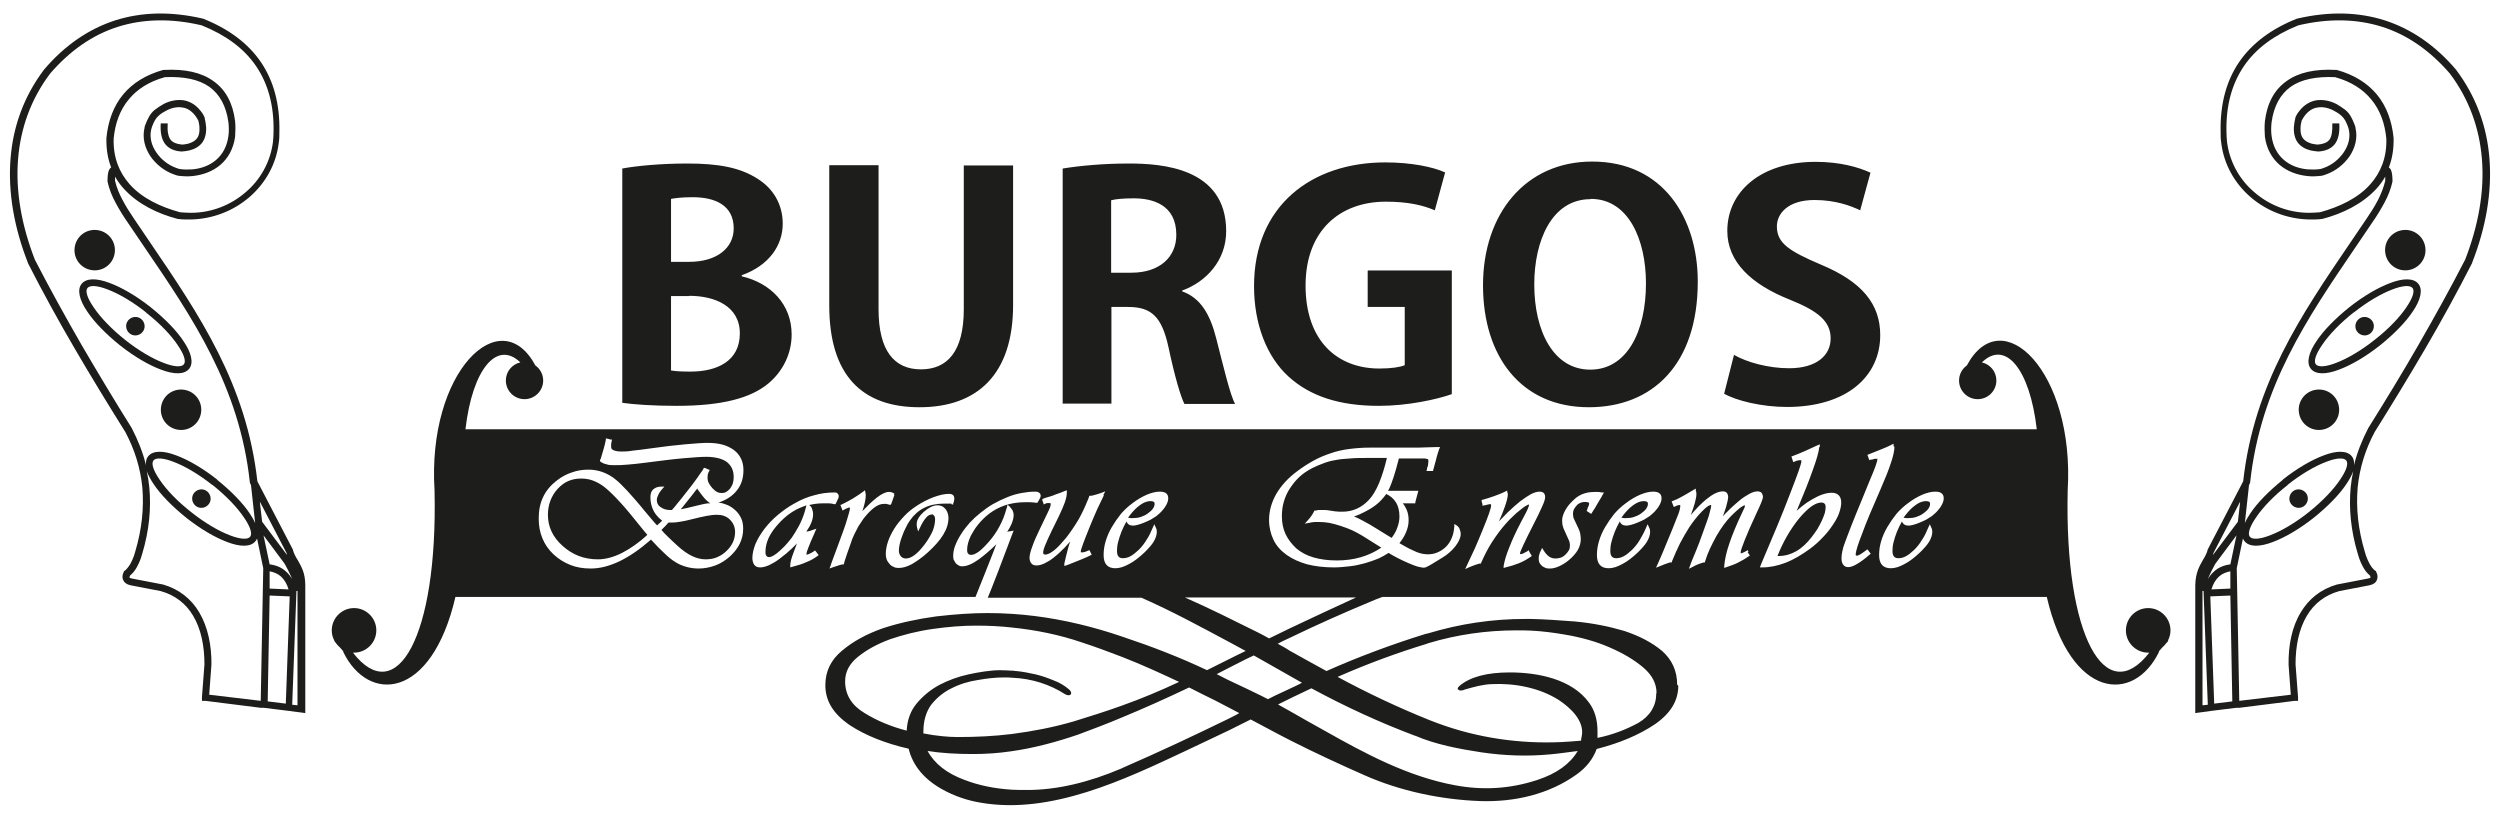 <?xml version="1.0" encoding="UTF-8"?> <svg xmlns="http://www.w3.org/2000/svg" id="Capa_1" data-name="Capa 1" version="1.1" viewBox="0 0 89.75 29.37"><defs><style> .cls-1, .cls-2 { fill: #1d1d1b; stroke-width: 0px; } .cls-2 { fill-rule: evenodd; } </style></defs><path class="cls-2" d="M83.16,13.99c-.4.05-.68.41-.63.81.05.4.41.68.81.63.4-.05.68-.41.63-.81-.05-.4-.41-.68-.81-.63"></path><path class="cls-2" d="M86.26,8.26c-.4.05-.68.41-.63.81.05.4.41.68.81.63.4-.05.68-.41.63-.81-.05-.4-.41-.68-.81-.63"></path><path class="cls-1" d="M84.5,11.22h0s0,0,0,0h0c.49-.39.99-.68,1.39-.83.36-.14.63-.16.72-.05.09.11,0,.37-.22.69-.24.36-.64.78-1.14,1.17h0s0,0,0,0h0c-.49.39-.99.68-1.39.83-.36.14-.63.16-.72.05-.09-.11,0-.37.22-.69.24-.36.64-.78,1.13-1.17h0ZM84.34,11.03h0,0s0,0,0,0h0c-.51.41-.93.84-1.18,1.22-.28.41-.37.78-.2.99.17.21.54.21,1.01.03.43-.16.95-.46,1.47-.87h0s0,0,0,0h0c.51-.41.93-.84,1.18-1.22.28-.41.37-.78.2-.99-.17-.21-.54-.21-1.01-.03-.43.16-.95.46-1.47.87h0Z"></path><path class="cls-2" d="M84.85,11.38c-.18.02-.31.19-.29.37.02.18.19.31.37.29.18-.02.31-.19.29-.37-.02-.18-.19-.31-.37-.29"></path><path class="cls-2" d="M82.48,17.57c-.18.02-.31.19-.29.37.02.18.19.31.37.29.18-.02.31-.19.29-.37-.02-.18-.19-.31-.37-.29"></path><path class="cls-1" d="M82.12,17.41h0s0,0,0,0c.49-.39.99-.68,1.39-.83.36-.14.63-.16.72-.05.09.11,0,.37-.22.69-.24.36-.64.78-1.13,1.17h0s0,0,0,0h0,0c-.49.39-.99.68-1.39.83-.36.14-.63.16-.72.05-.09-.11,0-.37.22-.69.24-.36.64-.78,1.14-1.17h0ZM79.35,21.41l.72-.03.07,3.8-.65.08-.14-3.85ZM80.07,21.13l-.68.03c.06-.2.15-.35.27-.46.11-.1.25-.16.41-.19v.62ZM79.25,20.83s.03-.08.04-.11c.07-.16.15-.32.24-.48l.76-1.02h0s-.22,1.04-.22,1.04c-.23.03-.43.11-.59.26-.09.08-.17.18-.24.31ZM79.06,21.22h.05s0,.03,0,.05h0s0,.03,0,.03l.15,4-.19.02v-4.09ZM80.42,18.03l-.08.7-.9,1.2s.02-.06.03-.09l.94-1.81ZM80.52,19.33s.03.07.06.1c.17.21.54.21,1.01.03.43-.16.95-.46,1.47-.87h0s0,0,0,0h0,0s0,0,0,0h0c.51-.41.93-.84,1.18-1.22.11-.16.19-.32.24-.45-.04.19-.07.37-.09.57-.07.75,0,1.55.26,2.41h0c.06.22.14.38.21.5.07.12.15.2.22.26.02.03.02.06.02.07,0,.02-.04.03-.09.04h0s-1.09.21-1.09.21h-.01c-.6.17-1.03.53-1.31,1-.32.52-.45,1.19-.44,1.88h0s.08,1.08.08,1.08l-1.85.22-.09-4.76.22-1.06ZM81.96,17.22h0s0,0,0,0h0c-.51.41-.93.84-1.18,1.22-.08.12-.15.24-.19.34l.15-1.37.03-.05v-.02s.01-.02.01-.02c.37-3.44,2.05-5.9,3.8-8.47.2-.29.39-.58.59-.87.16-.23.3-.46.43-.7.13-.24.23-.49.29-.76h0s0-.03,0-.03c0-.19-.02-.32-.06-.4-.02-.03-.04-.06-.07-.08.12-.31.18-.66.17-1.06h0c-.06-.6-.25-1.14-.61-1.57-.33-.39-.79-.69-1.43-.87h-.02s-.01,0-.01,0c-.75-.04-1.34.09-1.77.4-.44.31-.7.79-.78,1.44h0c-.02.2-.01.39,0,.56.06.44.26.78.53,1.01.27.23.62.36.99.4.17.02.34.01.52-.01h0s0,0,0,0c.05-.01.11-.03.16-.05.34-.12.64-.36.84-.65.2-.3.3-.66.21-1.03,0-.04-.02-.08-.04-.13-.03-.08-.07-.17-.12-.26-.05-.09-.12-.18-.21-.25h0c-.11-.08-.21-.15-.32-.21-.24-.12-.48-.16-.71-.13-.23.04-.44.16-.61.38-.06.07-.11.15-.15.25h0s0,.03,0,.03c-.03.11-.04.21-.05.31-.01.23.04.41.14.55.11.14.26.23.46.28.09.02.18.03.28.04h0s0,0,0,0c.28-.02.47-.11.6-.28.12-.17.17-.4.15-.73h-.25c.01.28-.02.47-.1.58-.08.11-.22.16-.41.18-.08,0-.16-.02-.22-.03-.14-.04-.25-.1-.32-.19-.07-.09-.1-.22-.09-.39,0-.07.02-.16.04-.25.04-.07.08-.14.12-.19.13-.16.28-.26.45-.28.17-.03.36,0,.56.1.09.05.19.1.28.18h0c.06.05.11.11.15.18.04.07.07.15.1.22.01.03.02.07.03.1.07.29-.01.58-.18.83-.17.25-.43.46-.72.56-.04.02-.09.03-.13.04-.15.02-.3.02-.45.01-.32-.03-.62-.14-.85-.34-.23-.2-.39-.48-.44-.86-.02-.15-.02-.31,0-.49h0c.08-.58.31-1,.68-1.27.38-.27.92-.38,1.6-.35.58.16,1,.44,1.29.79.33.39.5.88.55,1.42.02.69-.21,1.22-.57,1.63-.45.51-1.12.82-1.81,1.01-.13.01-.26.02-.39.02-.75,0-1.44-.28-1.97-.74-.53-.45-.89-1.09-.98-1.81-.01-.12-.02-.24-.02-.36h0c-.02-.95.2-1.73.63-2.36.43-.63,1.08-1.11,1.95-1.46,1.1-.26,2.11-.23,3,.05.92.29,1.73.86,2.44,1.68.7.93,1.06,1.97,1.15,3.05.1,1.18-.13,2.42-.6,3.63-.53,1.03-1.09,2.04-1.67,3.05-.58,1.01-1.19,2.01-1.81,3h0c-.22.43-.4.87-.51,1.33.01-.13-.01-.24-.08-.32-.17-.21-.54-.21-1.01-.03-.43.16-.95.46-1.47.87h0s0,0,0,0ZM79.39,25.52l.89-.11h.11s1.99-.25,1.99-.25h.12s0-.13,0-.13l-.09-1.18c0-.65.12-1.27.41-1.75.25-.42.63-.73,1.16-.88l1.09-.21h0c.14-.03.23-.1.26-.19.04-.09.03-.19-.03-.3v-.02s-.03-.01-.03-.01c-.06-.05-.13-.12-.19-.23-.06-.11-.13-.25-.18-.44h0c-.25-.83-.32-1.6-.26-2.32.07-.71.28-1.37.61-1.99.62-.99,1.23-1.99,1.82-3,.59-1.01,1.15-2.03,1.68-3.07h0s0-.01,0-.01c.49-1.25.72-2.53.62-3.75-.09-1.13-.47-2.21-1.2-3.18h0c-.74-.87-1.6-1.46-2.56-1.77-.95-.3-1.99-.33-3.15-.06h0s0,0,0,0c-.91.36-1.61.88-2.07,1.55-.46.67-.69,1.51-.67,2.5,0,.13,0,.26.02.39.09.79.49,1.48,1.06,1.97.57.49,1.32.79,2.13.8.14,0,.29,0,.43-.02h.01s0,0,0,0c.73-.19,1.44-.54,1.94-1.08.12-.13.23-.28.32-.44h0s0-.01,0-.02c0,.04,0,.1,0,.17-.06.25-.15.47-.26.69-.12.23-.26.45-.41.67-.2.29-.39.58-.59.87-1.76,2.59-3.45,5.07-3.84,8.56l-1.28,2.46h0s0,.02,0,.02c-.04.13-.1.24-.17.35-.13.23-.26.46-.27.9h0s0,4.45,0,4.45v.14s.14-.02.14-.02l.31-.04.13-.02Z"></path><path class="cls-1" d="M59.46,24.89h0c0,.45-.22.81-.64,1.06-.44.24-.93.43-1.47.54v-.24c0-.41-.1-.75-.3-1.02-.62-.86-1.86-1.09-2.85-1.09-.82,0-1.42.16-1.8.48-.08.07-.09.12-.03.15.04.03.12.03.23-.02.32-.09.63-.18.96-.19.81-.04,1.71.13,2.4.57.41.27.95.76.82,1.32-.01.05-.02.1-.02.14-.25.02-.48.04-.7.05-1.5.07-3.02-.15-4.43-.67-.12-.04-.23-.09-.34-.13-1.09-.44-2.18-.95-3.27-1.54,1.09-.48,2.16-.87,3.21-1.19.01-.01.03-.01.05-.02,1.03-.31,2.09-.46,3.16-.46.17,0,.36,0,.54.01.39.02.78.07,1.19.14.59.1,1.13.25,1.61.46.49.21.89.45,1.21.72.32.27.48.58.48.92M50.8,26.41h0c.74.32,1.6.48,2.39.6.82.12,1.65.15,2.48.07.33-.03.65-.08.97-.12-.27.46-.75.81-1.45,1.04-.97.32-1.95.38-2.96.19-1.68-.31-3.21-1.13-4.68-1.96-.45-.25-.86-.48-1.24-.7-.14-.08-.28-.16-.43-.24.15-.08.96-.47,1.2-.58,1.22.66,2.46,1.23,3.71,1.7ZM46.74,24.51h0c-.14.09-1.01.47-1.22.59-.12-.07-1.25-.61-1.43-.69-.13-.07-.27-.13-.41-.21.14-.07,1.1-.57,1.33-.67.05.03,1.59.9,1.73.98ZM43.61,25.14h0c.16.09.32.16.48.25.13.07.27.14.4.21-.13.08-.27.14-.4.21-1.27.62-2.49,1.19-3.66,1.7-.04.02-.1.04-.15.07-1.22.52-2.35.78-3.4.78-.2,0-.38,0-.56-.01-.63-.04-1.2-.16-1.69-.35-.63-.23-1.08-.58-1.33-1.04.5.08,1.05.11,1.63.11.46,0,.91-.03,1.38-.1.78-.11,1.58-.32,2.4-.6.51-.19,1.04-.39,1.56-.61.8-.33,1.6-.69,2.42-1.08.32.16.62.32.92.46ZM42.33,24.48h0c-.68.32-1.35.6-2.05.85-.58.21-1.16.39-1.74.57-.72.21-1.45.35-2.21.45-.64.08-1.29.11-1.96.11-.15,0-.34-.01-.54-.03-.21-.02-.42-.05-.68-.1v-.07c0-.39.1-.71.28-.96.2-.25.44-.45.73-.59.29-.15.62-.25.96-.3.34-.06.64-.09.92-.09.1,0,.2,0,.29.01.72.03,1.36.24,1.92.6.09.04.15.04.19,0,.03-.04.02-.1-.05-.17-.15-.13-.35-.26-.58-.34-.22-.09-.39-.15-.63-.21-.23-.05-.47-.1-.7-.12-.02,0-.05,0-.08-.01-.2-.01-.36-.02-.5-.02-.34,0-.76.07-1.13.15-.37.08-.72.21-1.03.37-.32.17-.59.39-.82.66-.23.27-.35.6-.37.99-.54-.14-1.06-.35-1.51-.63-.47-.28-.7-.66-.7-1.14,0-.34.15-.63.46-.88.31-.25.69-.46,1.15-.63.47-.16.97-.29,1.53-.37.56-.08,1.08-.12,1.55-.12s.88.02,1.32.07c.86.09,1.69.26,2.48.53.49.16.98.34,1.47.53.69.27,1.37.58,2.05.9ZM48.68,21.45c-.78.36-1.56.72-2.36,1.1-.25.12-.5.24-.76.37-.13-.08-.26-.14-.39-.21-.87-.43-1.74-.87-2.63-1.26h6.15ZM69.32,18.91s.03.06.04.09c0,.03.01.06.01.09,0,.11-.04.23-.11.35-.07.12-.18.24-.32.38-.2.19-.39.34-.57.43-.18.1-.34.15-.49.15-.28,0-.42-.16-.42-.47,0-.16.02-.32.07-.49.05-.17.12-.34.22-.51.1-.17.21-.33.33-.48.12-.14.26-.27.41-.38h0c.18-.14.36-.24.52-.31.17-.07.32-.11.47-.11.2,0,.3.08.3.24,0,.05-.01.1-.03.15-.02.05-.05.11-.09.17h0c-.04.06-.09.11-.14.17-.05.05-.11.1-.17.15h0c-.06.04-.12.08-.19.12-.07.04-.15.07-.24.11-.09.04-.16.06-.23.08-.07.02-.13.03-.18.03-.11,0-.19-.05-.23-.15h0c-.07.12-.13.25-.18.37-.05.13-.09.25-.12.37-.03.11-.04.22-.04.32,0,.18.07.26.21.26.09,0,.18-.02.27-.07.1-.05.19-.13.3-.23h0c.1-.1.2-.22.28-.36.09-.13.16-.28.23-.45l.05-.11.05.11ZM68.35,18.59s.06,0,.08.01c.03,0,.06,0,.08,0,.1,0,.19-.01.28-.04h0c.09-.03.18-.07.26-.13h0c.08-.06.14-.11.18-.17.04-.06.06-.11.06-.17,0-.03,0-.06-.03-.07-.02-.02-.06-.03-.11-.03-.1,0-.21.03-.32.1-.11.07-.23.17-.34.3h0c-.05.06-.1.12-.15.19ZM68.01,16.04c0,.13-.04.33-.13.59-.08.25-.21.57-.38.96-.29.66-.51,1.18-.65,1.57-.15.38-.22.62-.23.72,0,0,0,.02,0,.02,0,.02,0,.04.01.04,0,0,.02,0,.03.01,0,0,0,0,.01,0h0s.05-.01.1-.04c.05-.03.11-.07.19-.13h0s.04-.03.04-.03l.04-.03.03.04.06.08.03.04-.04.03c-.17.15-.32.26-.44.33-.13.08-.24.12-.33.12-.08,0-.14-.03-.18-.09-.04-.05-.06-.13-.06-.23,0-.07.01-.16.03-.25.02-.1.05-.21.1-.33.04-.12.12-.31.22-.58.1-.26.23-.57.39-.96l.29-.71c.09-.21.16-.38.2-.5.04-.12.06-.19.06-.22,0-.01,0-.02,0-.02,0,0-.02,0-.04,0,0,0-.02,0-.05,0-.03,0-.06.02-.1.03,0,0-.02,0-.02,0-.01,0-.02,0-.03,0l-.05.02-.02-.05-.03-.09-.02-.05.05-.02.05-.02h0c.18-.07.33-.13.45-.18.13-.05.23-.1.31-.14l.08-.04v.09ZM65.31,16.05c-.01.16-.09.44-.24.85-.13.37-.32.85-.57,1.44.05-.05.11-.09.16-.14.12-.1.25-.19.39-.27h0c.14-.08.26-.14.38-.18.12-.04.23-.06.33-.06.11,0,.19.03.25.09.06.06.09.15.09.26,0,.12-.03.25-.08.39-.05.14-.13.28-.24.44-.1.15-.22.3-.36.44-.13.14-.28.27-.44.39h0c-.3.22-.59.39-.87.5-.29.11-.57.17-.85.17h-.08l.03-.08.04-.1h0c.19-.45.37-.88.54-1.28.17-.4.32-.79.46-1.15.14-.36.25-.65.32-.85.07-.2.1-.31.1-.35,0-.01,0-.02,0-.03,0,0-.02-.01-.05-.01-.02,0-.04,0-.07.01-.03,0-.08.02-.12.04l-.05.02-.02-.05-.03-.1-.02-.05.05-.02c.13-.05.27-.1.42-.17.14-.06.3-.14.46-.21l.09-.04v.1ZM63.81,19.96h0s.03,0,.05,0c.22,0,.43-.06.62-.17.2-.11.38-.28.56-.51.07-.09.14-.19.2-.28.06-.1.11-.2.16-.3h0c.05-.1.08-.2.11-.28.02-.08.03-.15.03-.21s-.01-.1-.04-.13c-.02-.02-.06-.04-.11-.04-.11,0-.23.05-.36.14-.14.1-.29.25-.45.44h0c-.16.2-.31.42-.44.65-.12.21-.23.44-.32.67ZM62.74,19.82l.05.08.03.04-.04.03c-.11.08-.23.15-.37.22-.13.07-.28.12-.43.17l-.08.03v-.08c.02-.23.08-.5.19-.82.11-.32.26-.68.45-1.08h0l.09-.19h0s.01-.03.01-.04c0,0,0-.01,0-.02,0-.01,0-.02,0-.02,0,0,0,0,0,0-.03,0-.09.03-.17.09-.09.07-.19.16-.32.29h0c-.09.09-.18.2-.27.32-.09.12-.17.25-.26.4-.08.15-.16.3-.23.45-.07.15-.13.31-.18.47v.03s-.04,0-.04,0c-.06.01-.12.04-.19.06-.07.03-.15.06-.23.11l-.12.06.05-.13.03-.09h0s.19-.46.19-.46c.07-.17.13-.33.19-.5.06-.17.12-.33.18-.5h0c.06-.16.1-.29.12-.39.03-.1.04-.16.04-.19,0-.02,0-.03,0-.03,0,0-.01,0-.02,0-.02,0-.06.02-.11.05-.06.04-.12.1-.2.18-.08.08-.16.17-.23.26-.07.09-.15.19-.22.3h0c-.12.19-.23.38-.34.59-.1.21-.2.42-.29.65v.03s-.04,0-.04,0c-.01,0-.02,0-.03,0,0,0,0,0,0,0h0s0,0,0,0l-.17.06h0s-.07.02-.1.04c-.04.01-.07.03-.1.04l-.13.05.06-.13c.02-.05.06-.13.11-.25.05-.11.11-.26.18-.43l.24-.58c.09-.22.16-.4.21-.53h0c.05-.13.07-.23.07-.28,0,0,0,0,0-.01,0-.02,0-.03,0-.04,0,0-.01,0-.02,0h0s-.04,0-.06.01c-.03,0-.06.02-.1.04l-.05.02-.02-.05-.04-.1-.02-.05.05-.02c.09-.03.19-.08.3-.14.12-.06.24-.14.38-.22l.07-.04.07-.04v.08s.02.05.02.07c0,.02,0,.04,0,.06,0,.14-.07.39-.2.74.2-.24.39-.43.55-.56.23-.19.43-.29.6-.29.06,0,.11.02.14.05.03.04.05.09.05.15,0,.08-.03.2-.08.38-.03.09-.07.2-.11.32.05-.06.1-.12.16-.17.13-.14.27-.26.41-.38.14-.12.27-.2.38-.26.11-.06.21-.09.3-.09.06,0,.1.02.14.05h0s.05.08.05.14c0,.04-.02.11-.06.21-.04.1-.1.23-.18.4h0c-.19.41-.33.73-.42.96-.09.23-.14.37-.14.43,0,.01,0,.02,0,.03,0,0,.01,0,.02,0,.01,0,.03,0,.06-.02.03-.01.07-.03.12-.06l.05-.03.03.05ZM59.19,18.91s.03.06.04.09c0,.03.01.06.01.09,0,.11-.04.23-.11.35-.07.12-.18.24-.32.38-.2.19-.39.34-.57.43-.18.1-.34.15-.49.15-.28,0-.42-.16-.42-.47,0-.16.02-.32.07-.49.05-.17.12-.34.22-.51.1-.17.21-.33.33-.48.12-.14.26-.27.41-.38h0c.18-.14.36-.24.52-.31.17-.07.32-.11.47-.11.2,0,.3.08.3.24,0,.05-.01.1-.03.15-.02.05-.05.11-.09.17h0c-.04.06-.09.11-.14.17-.05.05-.11.1-.17.15h0c-.06.04-.12.08-.19.12-.07.04-.15.07-.24.11-.09.04-.16.06-.23.08-.07.02-.13.03-.18.03-.11,0-.19-.05-.23-.15h0c-.07.12-.13.25-.18.37-.05.13-.09.25-.12.37-.03.11-.04.22-.04.32,0,.18.07.26.21.26.09,0,.18-.02.27-.07.1-.05.19-.13.3-.23h0c.1-.1.2-.22.28-.36.08-.13.16-.28.23-.45l.05-.11.05.11ZM58.22,18.59s.06,0,.08.01c.03,0,.06,0,.08,0,.1,0,.19-.01.28-.04h0c.09-.03.18-.07.26-.13h0c.08-.06.14-.11.18-.17.04-.06.06-.11.06-.17,0-.03,0-.06-.03-.07-.02-.02-.06-.03-.11-.03-.1,0-.21.03-.32.1-.11.07-.23.17-.34.3h0c-.05.06-.1.12-.15.19ZM57.53,17.77l-.03.06h0s-.15.25-.15.25h0s-.05.09-.08.14c-.03.05-.06.09-.09.14h0s-.03.05-.03.05l-.03.04-.04-.03-.08-.05-.04-.03.02-.04s.01-.02.01-.03c0,0,0-.01,0-.02h0s.04-.08.05-.11c0-.03.01-.04.01-.06,0-.02,0-.03-.02-.04-.03-.01-.07-.02-.13-.02-.06,0-.11.01-.16.03-.05.02-.1.05-.14.1-.04.04-.07.09-.1.14-.02.05-.03.1-.03.15,0,.03,0,.06.01.1,0,.04.02.08.04.12l.15.32h0c.03.06.05.12.06.18.01.06.02.13.02.2,0,.13-.04.27-.11.39-.07.12-.18.24-.32.36h0c-.12.1-.24.17-.35.22-.11.05-.22.08-.32.08-.06,0-.11,0-.16-.02-.05-.02-.09-.04-.13-.07h0s-.07-.07-.09-.11c-.02-.04-.03-.09-.03-.14,0-.05,0-.11.02-.16.01-.05.03-.1.06-.15l.04-.09.05.08c.06.1.13.18.2.23.07.05.15.07.23.07.07,0,.13-.01.19-.03.06-.02.12-.06.17-.11.05-.05.09-.1.12-.15.03-.05.04-.11.04-.17,0-.03,0-.07-.01-.1,0-.04-.02-.08-.04-.12h0s-.18-.4-.18-.4h0s-.03-.09-.04-.14c0-.05-.01-.1-.01-.15,0-.09.03-.19.08-.3.05-.1.12-.21.22-.32h0c.07-.07.13-.13.2-.19.07-.05.13-.09.2-.12h0c.07-.03.14-.05.23-.07.08-.01.17-.02.27-.02.08,0,.15,0,.22.02h.08s-.04.08-.04.08ZM54.92,19.84l.05.08.02.04-.04.03c-.13.09-.27.17-.42.23-.15.06-.31.11-.48.15l-.07.02v-.07c.03-.18.09-.39.2-.66.1-.26.24-.57.42-.91h0s.2-.38.2-.38h0c.03-.07.06-.12.07-.16.01-.04.02-.06.02-.07,0-.02,0-.03,0-.03,0,0,0,0,0,0-.02,0-.06.02-.11.05-.06.03-.13.09-.22.16h0c-.09.07-.18.15-.26.23-.09.08-.17.17-.25.26h0c-.17.19-.33.41-.48.64-.15.23-.28.49-.4.76v.02s-.04,0-.04,0c-.05.01-.1.03-.17.05-.07.02-.15.06-.23.09l-.13.06.06-.13c.09-.19.19-.4.29-.62.1-.22.19-.45.29-.69h0c.1-.24.17-.43.22-.57.05-.14.07-.23.07-.27,0-.02,0-.04-.01-.05,0,0-.01,0-.03,0-.01,0-.03,0-.06.01-.03,0-.07.02-.12.03h0s-.02,0-.02,0h0s-.01,0-.01,0l-.06.02v-.06s-.03-.1-.03-.1v-.05s.04-.01.04-.01c.14-.04.28-.08.41-.13.13-.05.25-.09.37-.15l.04-.02.06-.03v.07s.02.02.02.04c0,.01,0,.02,0,.03,0,.1-.04.25-.11.45-.05.15-.12.32-.21.52.11-.11.21-.22.31-.32.16-.15.31-.29.45-.4.15-.11.28-.2.39-.26.12-.06.22-.09.31-.09.07,0,.12.02.15.05.04.04.05.09.05.15,0,.06-.03.17-.11.34-.07.16-.17.37-.31.64h0c-.16.31-.28.56-.36.73-.08.17-.12.27-.12.3,0,.02,0,.03,0,.03,0,0,.01,0,.02,0,.02,0,.05,0,.09-.02.04-.02.08-.04.13-.07h.01s.05-.05.05-.05l.03.05ZM51.68,16.09l-.02.05c-.02.07-.05.14-.06.19-.02.06-.03.11-.04.15l-.09.33s0,.03-.02.06v.04h-.24l.02-.07v-.04c.03-.05.04-.1.04-.14,0-.04.01-.07.01-.09,0-.03,0-.05-.01-.07,0-.01-.01-.02-.02-.02-.02,0-.05-.01-.09-.02-.05,0-.11,0-.18,0h-.76s0,0,0,0c-.07.27-.13.49-.19.67-.06.18-.11.31-.15.4h0s-.03.06-.05.09h1.09l-.02.07-.09.34v.04h-.45c.06.07.1.15.14.23.05.12.07.24.07.38s-.03.28-.09.42c-.05.13-.13.26-.24.4h0c.14.08.26.15.36.2.1.05.19.09.26.12h0c.07.03.13.04.2.06.07.01.13.02.19.02.13,0,.25-.02.36-.07.11-.05.21-.11.3-.2.09-.09.16-.2.21-.32.05-.12.08-.26.09-.41v-.09s.08.05.08.05c.05.03.09.08.11.13.02.05.04.11.04.18s-.02.14-.05.21c-.03.07-.08.15-.14.23h0c-.06.08-.13.15-.21.22-.08.07-.16.13-.26.19h0s-.36.22-.36.22h0c-.07.04-.13.08-.18.1-.05.03-.09.04-.12.04-.06,0-.13-.02-.23-.04-.09-.03-.21-.07-.34-.13-.14-.06-.26-.12-.38-.18-.11-.06-.21-.11-.32-.18-.11.07-.23.14-.36.2-.15.06-.31.12-.49.17h0c-.18.05-.36.09-.55.11-.19.02-.37.04-.56.04-.36,0-.68-.04-.96-.11-.28-.08-.53-.19-.74-.34h0c-.21-.15-.37-.33-.47-.54-.1-.21-.16-.45-.16-.71,0-.33.09-.64.26-.94.17-.29.42-.57.76-.82.2-.15.39-.27.59-.38.2-.11.4-.19.61-.26h0c.2-.07.42-.12.65-.15.23-.03.47-.05.73-.05h.57s.5,0,.5,0h.67s.66-.02.66-.02h0s.06,0,.06,0h.08l-.03.07ZM49.77,17.73c-.06.08-.12.16-.19.23-.12.13-.26.23-.41.32-.12.07-.24.13-.35.18-.07.03-.14.06-.21.08.1.04.2.09.31.15.17.09.35.19.55.32h0c.13.08.24.15.34.21.06.04.11.07.15.09.09-.12.16-.24.2-.36.05-.13.08-.27.08-.4,0-.21-.04-.38-.13-.52-.08-.13-.2-.23-.35-.3ZM49.78,16.44h-.6c-.28,0-.52,0-.73.02-.21.01-.38.03-.52.06-.14.02-.28.06-.41.11-.14.05-.28.11-.42.18h0c-.17.09-.32.19-.45.31-.13.12-.24.26-.34.41h0c-.1.15-.17.31-.22.48-.05.17-.07.34-.07.52,0,.23.04.45.13.64.09.19.22.36.39.52.17.14.37.25.61.32.24.07.52.11.84.11.61,0,1.14-.15,1.6-.46,0,0,0,0,0,0l-.67-.42c-.12-.07-.24-.14-.37-.2-.13-.06-.27-.11-.42-.16-.15-.05-.28-.08-.41-.11-.13-.02-.24-.03-.35-.03-.06,0-.12,0-.18,0-.06,0-.13.02-.19.03l-.16.03.11-.12c.05-.05.09-.11.13-.16.04-.06.07-.11.1-.17v-.02s.04,0,.04,0c.03,0,.06-.01.1-.02.04,0,.08,0,.12,0,.04,0,.08,0,.12,0,.04,0,.08,0,.12.01h0l.27.04h0s.08,0,.12.01c.04,0,.08,0,.12,0,.37,0,.69-.14.96-.43h0c.13-.14.25-.34.36-.6.1-.25.2-.55.28-.9ZM41.48,18.91s.03.06.04.09c0,.03.01.06.01.09,0,.11-.04.23-.11.35-.07.12-.18.24-.32.38-.2.19-.39.34-.57.43-.18.1-.34.15-.49.15-.28,0-.42-.16-.42-.47,0-.16.02-.32.07-.49.05-.17.12-.34.22-.51.1-.17.21-.33.33-.48.12-.14.26-.27.41-.38h0c.18-.14.36-.24.52-.31.17-.07.32-.11.47-.11.2,0,.3.08.3.24,0,.05-.01.1-.03.15-.02.05-.05.11-.09.17h0c-.04.06-.09.11-.14.17-.05.05-.11.1-.17.15h0c-.06.04-.12.08-.19.12-.07.04-.15.07-.24.11-.09.04-.16.06-.23.08-.07.02-.13.03-.18.03-.11,0-.19-.05-.23-.15h0c-.07.12-.13.25-.18.37-.05.13-.09.25-.12.37-.03.11-.04.22-.04.32,0,.18.07.26.21.26.09,0,.18-.02.27-.07.1-.05.19-.13.3-.23h0c.1-.1.2-.22.28-.36.09-.13.16-.28.23-.45l.05-.11.05.11ZM40.51,18.59s.06,0,.08.01c.03,0,.06,0,.08,0,.1,0,.19-.01.28-.04h0c.09-.03.18-.07.26-.13h0c.08-.06.14-.11.18-.17.04-.06.06-.11.06-.17,0-.03,0-.06-.03-.07-.02-.02-.06-.03-.11-.03-.1,0-.21.03-.32.1-.11.07-.23.17-.34.3h0c-.05.06-.1.12-.15.19ZM39.63,17.78c-.07.14-.15.31-.24.5-.09.2-.18.42-.28.66-.1.25-.18.45-.23.59-.05.14-.08.23-.08.27,0,.02,0,.03,0,.03,0,0,.02,0,.04,0,.02,0,.05,0,.09-.01.04-.01.08-.03.13-.05l.05-.02.02.04.04.08.02.05-.05.02c-.08.04-.18.09-.31.14-.13.05-.28.11-.45.18h0s-.08.03-.08.03l-.09.03v-.09c.04-.17.08-.35.13-.53.02-.09.05-.17.08-.26-.06.07-.13.14-.19.21-.13.13-.25.25-.38.35-.12.1-.24.17-.34.22-.11.05-.2.08-.29.08s-.15-.02-.19-.07c-.04-.05-.07-.11-.07-.2,0-.09.03-.23.1-.41.06-.18.16-.4.29-.67h0l.25-.52c.04-.08.07-.15.09-.2.02-.05.03-.09.03-.12,0-.02,0-.03,0-.04,0,0-.02-.01-.05-.01-.01,0-.03,0-.06,0-.03,0-.06.01-.1.03l-.05.02v-.05s-.04-.09-.04-.09v-.05s.04-.02.04-.02l.05-.02h0c.14-.04.28-.08.39-.13.12-.04.23-.08.32-.12l.08-.03v.08c0,.09-.02.2-.07.35-.05.14-.12.3-.21.49l-.27.55c-.1.21-.18.38-.23.51-.05.12-.07.21-.07.25,0,.03,0,.05.02.06,0,.01.02.02.05.02.09,0,.19-.05.32-.15.13-.1.27-.26.44-.46.16-.21.31-.43.44-.65.13-.23.24-.47.34-.72h0s.04-.1.04-.1v-.03s.04,0,.04,0c.06,0,.12-.02.19-.04.07-.02.14-.04.22-.07l.13-.05-.07.13ZM34.15,18.08c-.06,0-.11,0-.15,0-.04,0-.08,0-.12,0-.26,0-.5.05-.7.15-.2.1-.37.25-.51.45-.06.08-.11.17-.15.26-.05.09-.09.19-.13.3h0c-.04.1-.07.2-.09.29-.02.09-.03.16-.03.23,0,.04,0,.08.02.12.01.03.03.07.05.09h0s.05.05.08.06c.03.01.07.02.1.02.2,0,.42-.17.67-.5.13-.17.22-.33.29-.48.06-.15.09-.3.09-.43,0-.05-.01-.1-.04-.13-.01-.02-.03-.03-.04-.04-.01,0-.03,0-.04,0-.07,0-.14.04-.2.11-.07.08-.15.2-.22.36l-.07.14-.04-.15s0-.04-.01-.06c0-.02,0-.04,0-.06,0-.07.02-.15.07-.22.04-.07.11-.15.19-.22.08-.07.17-.13.25-.17.08-.04.16-.06.24-.06.05,0,.11.01.15.03.05.02.09.06.13.1h0s.07.09.08.15c.02.05.03.11.03.17,0,.2-.06.4-.19.61-.12.2-.31.41-.55.63h0c-.21.19-.4.32-.57.42-.18.1-.34.14-.48.14-.07,0-.13-.01-.18-.04-.06-.02-.11-.06-.15-.11-.04-.05-.08-.1-.1-.16-.02-.06-.03-.12-.03-.19,0-.15.03-.3.08-.45.05-.15.13-.31.23-.47.1-.16.22-.3.35-.44h0c.13-.14.28-.26.45-.37h0c.09-.06.19-.12.29-.17.1-.05.2-.1.31-.14h0c.11-.04.21-.07.3-.09.09-.02.18-.03.26-.03.13,0,.19.06.19.17,0,.02,0,.04-.01.08,0,.03-.02.06-.03.09v.04s-.05,0-.05,0ZM32.11,17.77l-.11.31-.02.04h-.05s-.07-.02-.11-.03c-.03,0-.06,0-.09,0-.11,0-.22.04-.34.13-.12.09-.25.22-.39.4h0c-.06.09-.12.18-.18.27-.05.09-.1.19-.15.29-.05.1-.1.23-.15.39-.06.16-.12.34-.19.55h0s-.03.11-.03.11v.03s-.04,0-.04,0c-.07.01-.13.03-.19.05-.06.02-.12.04-.18.06l-.11.04.04-.11.03-.09h0s.27-.73.27-.73h0c.13-.35.23-.62.29-.83.06-.2.1-.33.1-.39,0-.02,0-.03,0-.04h0s-.01,0-.02,0c0,0-.03,0-.06.02-.03.01-.08.03-.13.06l-.05.03-.02-.05-.04-.1-.02-.05.05-.02c.14-.07.28-.14.41-.22.13-.08.25-.16.36-.24l.06-.05.02.08s0,.04.01.06c0,.02,0,.04,0,.06,0,.12-.04.31-.12.55.2-.21.37-.37.51-.48.18-.14.33-.21.44-.21.03,0,.05,0,.08.01.03,0,.06.02.08.03l.04.02-.02.04ZM29.3,19.81l.06.08.03.04-.04.03c-.11.08-.24.16-.4.22-.15.07-.32.12-.51.17l-.07.02v-.07c0-.11.04-.26.11-.44.04-.1.08-.22.13-.35-.06.06-.12.12-.18.18-.14.13-.28.25-.43.36-.14.11-.27.18-.39.24-.12.05-.22.08-.32.08s-.16-.03-.21-.09c-.04-.06-.07-.14-.07-.24,0-.16.04-.33.11-.51.07-.17.18-.35.32-.54.14-.18.3-.35.48-.5.18-.15.37-.29.59-.41.24-.14.48-.24.72-.3.24-.07.48-.1.72-.1.05,0,.08,0,.11.03.03.02.05.06.05.1,0,.03,0,.06-.03.11-.02.04-.04.09-.07.15l-.02.03h-.04c-.07-.02-.14-.03-.2-.03-.07,0-.13,0-.2,0-.17,0-.34.02-.5.06.04.03.08.07.1.13.02.06.04.12.04.2,0,.19-.08.39-.24.62.01,0,.02,0,.04,0,.06-.01.13-.03.2-.06l.12-.04-.05.11-.02.05c-.1.22-.17.39-.22.52-.05.12-.07.2-.07.23,0,0,0,0,0,0,0,0,0,.02,0,.02,0,0,0,0,.02,0,0,0,0,0,0,0,.02,0,.05-.01.09-.03.05-.02.1-.05.16-.09l.04-.03.03.04ZM28.96,18.14c-.09.03-.17.06-.26.1-.27.12-.51.3-.73.54h0c-.16.17-.29.35-.37.52-.08.17-.12.34-.12.51,0,.07.01.12.04.15.02.03.05.04.09.04.09,0,.23-.08.41-.25.1-.09.19-.18.27-.28.09-.1.17-.21.24-.33h0c.1-.16.19-.32.26-.49.07-.17.12-.33.16-.5ZM25.04,17.53s-.02.03-.04.05c-.04.04-.07.09-.11.14-.02.02-.04.05-.07.09-.02.03-.05.06-.12.15-.08.1-.14.18-.2.25-.02.02-.04.05-.06.07h.02c.06-.01.12-.03.19-.04h0s.5-.12.5-.12h0c.09-.02.17-.04.26-.05.03,0,.06,0,.09,0-.05-.03-.09-.07-.15-.12-.09-.09-.19-.22-.31-.39ZM25.81,18.05c.09,0,.17.03.25.06.12.04.23.11.33.2.1.09.17.19.22.3.05.11.07.24.07.37,0,.38-.16.71-.48,1h0c-.16.14-.33.25-.52.32-.19.07-.39.11-.6.11-.15,0-.3-.02-.44-.06-.14-.04-.27-.09-.39-.17-.12-.07-.26-.18-.41-.33-.14-.13-.3-.29-.47-.48l-.02.02h0c-.39.34-.76.59-1.11.76-.36.17-.7.26-1.03.26-.27,0-.52-.04-.74-.13-.22-.09-.42-.21-.6-.38-.18-.17-.31-.36-.4-.58-.09-.22-.13-.45-.13-.71,0-.29.05-.54.16-.77.11-.23.27-.42.49-.59h0c.17-.13.35-.23.54-.29.19-.07.39-.1.6-.1.17,0,.35.03.51.09.16.06.33.15.48.28.1.08.23.21.4.39.17.19.38.42.62.72.07.09.15.17.22.26.07.08.13.16.19.22l.04.04s.08-.07.11-.1c.03-.02.05-.05.07-.07-.13-.1-.23-.21-.3-.34-.08-.15-.12-.31-.12-.5,0-.12.03-.22.1-.28.07-.06.16-.1.28-.1h.12l-.08.09c-.06.07-.11.14-.14.21-.03.06-.05.12-.05.18,0,.05.01.1.03.14.02.04.05.08.1.11.04.03.09.06.15.08.06.02.12.03.19.03,0,0,.02,0,.03,0,0,0,.02,0,.04,0h0s0,0,0,0c.06-.06.13-.15.21-.25.08-.09.17-.21.28-.35.11-.14.21-.26.28-.36.07-.1.13-.17.16-.22l.11-.16h0s.06-.08.06-.08h0s0-.01.01-.02c0-.01.02-.02.02-.04l.02-.03h.04s.11.05.11.05l.06.02-.03.06s-.03.06-.04.1c0,.04-.01.08-.01.12,0,.06.01.12.04.18.03.06.07.12.13.19h0c.06.06.11.11.17.14.06.03.11.04.17.04s.11-.01.16-.04c.05-.03.1-.07.14-.12.04-.06.08-.12.1-.19.02-.07.03-.14.03-.22,0-.12-.02-.22-.06-.31-.04-.09-.1-.16-.18-.23-.08-.06-.19-.11-.31-.14-.12-.03-.27-.05-.43-.05-.18,0-.45.02-.81.05-.36.03-.82.09-1.37.16-.25.03-.47.06-.65.07-.19.02-.34.02-.46.02-.11,0-.21,0-.29-.03-.09-.02-.16-.05-.21-.09l-.03-.02v-.04s.03-.06.03-.06h0c.03-.12.07-.23.1-.34.03-.11.06-.22.08-.33v-.05s.06.01.06.01l.11.03h.05s-.01.06-.01.06c-.01.04-.02.08-.02.12,0,.03,0,.06,0,.09,0,.05.03.09.08.11.06.03.16.05.3.05.09,0,.21,0,.38-.03.17-.02.38-.04.64-.08h0c.5-.07.92-.12,1.27-.15.35-.03.61-.05.79-.05.2,0,.38.02.53.06.16.04.29.11.41.19h0c.12.09.2.19.26.31.06.12.09.26.09.42,0,.25-.06.47-.18.65-.12.18-.29.33-.53.44h0c-.07.03-.14.06-.19.08ZM23.75,19.03c.07.08.15.17.24.25.1.1.22.21.34.32.35.32.68.48,1,.48.14,0,.28-.02.4-.07.12-.05.24-.12.34-.22.11-.1.18-.2.24-.32.05-.11.08-.24.08-.37,0-.09-.02-.18-.05-.25-.03-.07-.08-.14-.14-.2-.06-.06-.13-.1-.21-.13h0c-.08-.03-.17-.04-.27-.04-.08,0-.19.01-.35.04-.15.03-.34.07-.57.13-.14.04-.27.06-.38.08-.11.02-.21.03-.29.03-.03,0-.06,0-.08,0-.02,0-.04,0-.05,0h0s0,0,0,0h0s-.12.13-.12.13h0s-.13.13-.13.13ZM23.24,19.2c-.06-.07-.13-.15-.2-.24-.07-.09-.16-.2-.26-.32h0c-.23-.29-.44-.53-.63-.73-.18-.19-.34-.34-.47-.44-.13-.1-.27-.17-.4-.22-.14-.05-.27-.07-.42-.07-.17,0-.32.03-.46.09-.14.06-.27.16-.38.28-.12.13-.2.27-.26.42-.06.16-.09.33-.09.51,0,.21.04.41.13.6.09.19.22.36.4.52.18.16.37.28.58.36.21.08.44.12.68.12.28,0,.57-.08.87-.23.29-.15.6-.36.91-.65ZM60.21,24.58c0-.5-.19-.9-.54-1.21-.37-.31-.82-.54-1.36-.72-.54-.16-1.13-.28-1.78-.34-.56-.04-1.07-.08-1.56-.09h-.21c-1.18,0-2.34.17-3.5.52-.03.01-.07.01-.09.02-1.19.37-2.38.81-3.55,1.33-.29-.16-1.17-.64-1.32-.73-.13-.09-.27-.16-.43-.25.14-.08.28-.14.43-.21.97-.47,1.94-.9,2.9-1.3.14-.06.28-.12.43-.17h23.85c.86,3.7,3.13,3.83,4.03,1.97-.03,0,.04-.07.12-.16.05-.04.09-.09.13-.14.06-.06.1-.11.07-.11,0,0,0,0,0,0,.06-.11.09-.23.09-.36,0-.44-.36-.8-.8-.8-.44,0-.8.36-.8.8s.36.8.8.8c.01,0,.03,0,.04,0,0,0,0,0,0,0-1.56,2.01-3.05-.55-2.93-5.82.26-4.28-2.37-6.83-3.62-4.49-.17.12-.28.32-.28.54,0,.37.3.67.67.67.37,0,.67-.3.67-.67,0-.32-.22-.58-.52-.65.84-.82,1.72.23,1.97,2.4H16.71c.25-2.16,1.13-3.21,1.97-2.4-.3.07-.52.33-.52.65,0,.37.3.67.67.67.37,0,.67-.3.67-.67,0-.22-.11-.42-.28-.54-1.25-2.33-3.89.22-3.62,4.49.12,5.27-1.37,7.83-2.93,5.82,0,0,0,0,0,0,.01,0,.03,0,.04,0,.44,0,.8-.36.8-.8s-.36-.8-.8-.8c-.44,0-.8.36-.8.8,0,.13.03.25.09.36,0,0,0,0,0,0-.02,0,.02.04.07.11.04.05.08.1.13.14.08.09.15.16.12.16.9,1.86,3.17,1.73,4.03-1.97h18.67c.05-.13.12-.29.14-.35h0s.24-.6.24-.6c.11-.28.2-.51.28-.71.03-.09.06-.16.09-.23-.24.23-.45.41-.63.54-.24.17-.43.25-.59.25-.05,0-.09,0-.13-.03-.04-.02-.08-.05-.11-.08h0s-.05-.08-.07-.12c-.02-.05-.02-.1-.02-.15,0-.11.02-.23.07-.36.05-.13.12-.27.21-.41h0c.09-.15.2-.28.31-.41.12-.13.25-.25.39-.36h0c.15-.12.3-.23.46-.32.16-.09.33-.17.5-.24.17-.07.34-.12.51-.15.17-.03.33-.05.48-.05.06,0,.1,0,.14.03.04.02.07.06.07.11,0,.02,0,.06-.03.1-.01.04-.04.08-.07.13l-.02.03h-.04c-.09-.01-.16-.02-.22-.02-.06,0-.12,0-.17,0-.65,0-1.18.23-1.6.69-.07.08-.14.16-.2.25-.06.09-.11.18-.16.27-.09.19-.13.35-.13.5,0,.07.01.11.04.14.02.03.06.04.11.04.07,0,.16-.04.26-.11.11-.08.23-.2.37-.36h0c.15-.17.28-.36.38-.55.11-.2.19-.41.25-.63l.02-.06.02-.09.07.06s.08.09.11.14c.02.05.04.11.04.17,0,.1-.03.21-.08.33-.04.09-.09.18-.15.27,0,0,0,0,.01,0h0s.09-.02.09-.02h0s0,0,.01,0h0s.01,0,.02,0l.1-.02-.04.1-.03.08-.48,1.27h0c-.07.18-.15.38-.23.59l-.15.37h5.52c1.07.47,2.1,1.03,3.13,1.58.21.11.4.22.61.33-.22.1-1.14.57-1.39.69-.97-.46-1.98-.85-3.03-1.2-.26-.09-.52-.17-.79-.25-1.04-.3-2.09-.5-3.16-.57-.3-.02-.6-.03-.9-.03-.55,0-1.15.04-1.84.12-.67.09-1.31.23-1.9.42-.6.21-1.09.48-1.48.81-.4.33-.6.74-.6,1.24,0,.57.29,1.03.87,1.43.58.38,1.29.66,2.12.85.15.61.56,1.1,1.21,1.46.43.24.9.4,1.39.48,2.51.43,5.15-.83,7.36-1.87.51-.24,1.02-.48,1.54-.73.26-.13.52-.26.78-.39.1.05,1.06.57,1.44.76.89.45,1.78.86,2.64,1.24,1.28.57,2.76.88,4.16.93,1.23.04,2.47-.24,3.48-.97.33-.24.57-.54.7-.9.82-.21,1.51-.5,2.08-.88.57-.39.85-.85.85-1.39Z"></path><path class="cls-1" d="M61.89,14.13c.43.25,1.35.48,2.26.48,2.14,0,3.35-1.09,3.35-2.58,0-1.12-.66-1.92-2.13-2.53-1.12-.48-1.58-.76-1.58-1.37,0-.48.42-.95,1.35-.95.75,0,1.31.21,1.64.37l.37-1.35c-.43-.2-1.1-.39-1.97-.39-1.98,0-3.17,1.08-3.17,2.48,0,1.11.86,1.92,2.25,2.47,1.02.41,1.46.78,1.46,1.39s-.51,1.07-1.49,1.07c-.74,0-1.51-.21-1.98-.48l-.35,1.38ZM57.11,7.14c1.35,0,1.98,1.46,1.98,3.03,0,1.73-.68,3.1-2,3.1s-2.01-1.38-2.01-3.06c0-1.57.63-3.06,2.02-3.06ZM57.16,5.8c-2.4,0-3.92,1.88-3.92,4.44s1.37,4.38,3.8,4.38c2.28,0,3.91-1.53,3.91-4.51,0-2.28-1.24-4.31-3.79-4.31ZM49.1,9.72v1.3h1.33v2.09c-.16.07-.48.12-.91.12-1.52,0-2.65-1-2.65-2.98s1.24-3.01,2.88-3.01c.81,0,1.34.13,1.76.31l.37-1.36c-.44-.2-1.22-.36-2.15-.36-2.64,0-4.71,1.55-4.71,4.44,0,1.36.45,2.53,1.24,3.25.78.71,1.84,1.05,3.24,1.05,1.04,0,2.08-.23,2.62-.42v-4.44h-3.01ZM39.89,7.19c.14-.04.42-.07.81-.07.65,0,1.53.21,1.53,1.31,0,.81-.61,1.36-1.61,1.36h-.73v-2.61ZM38.14,14.49h1.76v-3.47h.6c.84,0,1.21.35,1.45,1.45.22,1.04.44,1.78.57,2.03h1.82c-.18-.32-.42-1.35-.68-2.36-.22-.87-.57-1.45-1.22-1.68v-.03c.86-.31,1.58-1.08,1.58-2.13,0-2.29-2.34-2.43-3.5-2.43-.9,0-1.76.08-2.37.18v8.45ZM34.6,5.93v5.17c0,1.52-.59,2.16-1.54,2.16s-1.52-.66-1.52-2.16v-5.17h-1.77v5.03c0,2.51,1.17,3.66,3.24,3.66s3.36-1.17,3.36-3.67v-5.01h-1.77ZM24.74,10.62c.91,0,1.82.36,1.82,1.35s-.81,1.37-1.77,1.37c-.31,0-.53-.01-.7-.04v-2.67h.66ZM24.09,7.14c.16-.03.39-.06.78-.06.79,0,1.47.28,1.47,1.12,0,.7-.6,1.2-1.6,1.2h-.65v-2.27ZM22.33,14.46c.43.06,1.09.11,1.96.11,1.64,0,2.66-.28,3.29-.8.54-.45.84-1.09.84-1.76,0-1.09-.76-1.85-1.79-2.09v-.04c.98-.35,1.47-1.07,1.47-1.85,0-.7-.35-1.27-.9-1.61-.63-.41-1.42-.55-2.53-.55-.9,0-1.8.08-2.33.18v8.42Z"></path><path class="cls-2" d="M6.59,13.99c.4.05.68.41.63.81-.05.4-.41.68-.81.63-.4-.05-.68-.41-.63-.81.05-.4.41-.68.81-.63"></path><path class="cls-2" d="M3.49,8.26c.4.05.68.41.63.81-.05.4-.41.68-.81.63-.4-.05-.68-.41-.63-.81.05-.4.41-.68.81-.63"></path><path class="cls-1" d="M5.25,11.22h0s0,0,0,0h0c-.49-.39-.99-.68-1.39-.83-.36-.14-.63-.16-.72-.05-.09.11,0,.37.22.69.24.36.64.78,1.13,1.17h0s0,0,0,0h0c.49.39.99.68,1.39.83.36.14.63.16.72.05.09-.11,0-.37-.22-.69-.24-.36-.64-.78-1.14-1.17h0ZM5.41,11.03h0s0,0,0,0h0c.51.41.93.84,1.18,1.22.28.41.37.78.2.99-.17.21-.54.21-1.01.03-.43-.16-.95-.46-1.47-.87h0s0,0,0,0h0,0s0,0,0,0c-.51-.41-.93-.84-1.18-1.22-.28-.41-.37-.78-.2-.99.17-.21.54-.21,1.01-.03.43.16.95.46,1.47.87h0Z"></path><path class="cls-2" d="M4.9,11.38c.18.02.31.19.29.37-.02.18-.19.31-.37.29-.18-.02-.31-.19-.29-.37.02-.18.19-.31.37-.29"></path><path class="cls-1" d="M7.62,17.41h0s0,0,0,0c-.49-.39-.99-.68-1.39-.83-.36-.14-.63-.16-.72-.05-.09.11,0,.37.22.69.24.36.64.78,1.14,1.17h0s0,0,0,0h0c.49.39.99.68,1.39.83.36.14.63.16.72.05.09-.11,0-.37-.22-.69-.24-.36-.64-.78-1.13-1.17h0ZM10.4,21.41l-.72-.03-.07,3.8.65.08.14-3.85ZM9.68,21.13l.68.03c-.06-.2-.15-.35-.27-.46-.11-.1-.25-.16-.41-.19v.62ZM10.5,20.83s-.03-.08-.04-.11c-.07-.16-.15-.32-.24-.48l-.76-1.02h0s.22,1.04.22,1.04c.23.03.43.11.59.26.09.08.17.18.24.31ZM10.69,21.22h-.05s0,.03,0,.05h0s0,.03,0,.03l-.15,4,.19.02v-4.09ZM9.33,18.03l.08.7.9,1.2s-.02-.06-.03-.09l-.94-1.81ZM9.23,19.33s-.03.07-.06.1c-.17.21-.54.21-1.01.03-.43-.16-.95-.46-1.47-.87h0s0,0,0,0h0s0,0,0,0h0c-.51-.41-.93-.84-1.18-1.22-.11-.16-.19-.32-.24-.45.04.19.07.37.09.57.07.75,0,1.55-.26,2.41h0c-.06.22-.14.38-.21.5-.07.12-.15.2-.22.26-.02.03-.02.06-.02.07,0,.02.04.03.09.04h0s1.09.21,1.09.21h.01c.6.17,1.03.53,1.31,1,.31.52.45,1.19.44,1.88h0s-.08,1.08-.08,1.08l1.85.22.09-4.76-.22-1.06ZM7.79,17.22h0,0s0,0,0,0h0c.51.41.93.84,1.18,1.22.08.12.15.24.19.34l-.15-1.37-.03-.05v-.02s-.01-.02-.01-.02c-.37-3.44-2.05-5.9-3.8-8.47-.2-.29-.39-.58-.59-.87-.16-.23-.3-.46-.43-.7-.13-.24-.23-.49-.29-.76h0s0-.03,0-.03c0-.19.02-.32.06-.4.02-.03.04-.06.07-.08-.12-.31-.18-.66-.17-1.06h0c.06-.6.25-1.14.61-1.57.33-.39.79-.69,1.43-.87h.02s.01,0,.01,0c.75-.04,1.34.09,1.77.4.44.31.7.79.78,1.44h0c.02.2.01.39,0,.56-.06.44-.26.78-.53,1.01-.27.23-.62.36-.99.4-.17.02-.34.01-.52-.01h0s0,0,0,0c-.05-.01-.11-.03-.16-.05-.34-.12-.64-.36-.84-.65-.2-.3-.3-.66-.21-1.03,0-.04.02-.08.04-.13.03-.08.07-.17.12-.26.05-.09.12-.18.21-.25h0c.11-.08.21-.15.32-.21.24-.12.48-.16.71-.13.23.04.44.16.61.38.06.07.11.15.15.25h0s0,.03,0,.03c.03.11.04.21.05.31.01.23-.04.41-.14.55-.11.14-.26.23-.46.28-.08.02-.18.03-.28.04h0s0,0,0,0c-.28-.02-.47-.11-.6-.28-.12-.17-.17-.4-.15-.73h.25c-.02.28.02.47.1.58.08.11.22.16.41.18.08,0,.16-.02.22-.03.14-.04.25-.1.32-.19.07-.09.1-.22.09-.39,0-.07-.02-.16-.04-.25-.04-.07-.08-.14-.12-.19-.13-.16-.28-.26-.45-.28-.17-.03-.36,0-.56.1-.09.05-.19.1-.28.18h0c-.06.05-.11.11-.15.18-.04.07-.07.15-.1.22-.01.03-.02.07-.03.1-.07.29.01.58.18.83.17.25.43.46.72.56.04.02.09.03.13.04.15.02.3.02.45.01.32-.03.62-.14.85-.34.23-.2.39-.48.44-.86.02-.15.02-.31,0-.49h0c-.08-.58-.31-1-.68-1.27-.38-.27-.92-.38-1.6-.35-.58.16-1,.44-1.29.79-.33.39-.5.88-.55,1.42-.02.69.21,1.22.57,1.63.45.51,1.12.82,1.81,1.01.13.01.26.02.39.02.75,0,1.44-.28,1.97-.74.53-.45.89-1.09.98-1.81.01-.12.02-.24.02-.36h0c.02-.95-.2-1.73-.63-2.36-.43-.63-1.08-1.11-1.95-1.46-1.1-.26-2.11-.23-3,.05-.92.29-1.73.86-2.44,1.68-.7.93-1.06,1.97-1.15,3.05-.1,1.18.13,2.42.6,3.63.53,1.03,1.09,2.04,1.67,3.05.59,1.01,1.19,2.01,1.81,3h0c.22.43.4.87.51,1.33-.01-.13.01-.24.08-.32.17-.21.54-.21,1.01-.03.43.16.95.46,1.47.87h0s0,0,0,0ZM10.36,25.52l-.89-.11h-.11s-1.99-.25-1.99-.25h-.12s0-.13,0-.13l.09-1.18c0-.65-.12-1.27-.41-1.75-.25-.42-.63-.73-1.16-.88l-1.09-.21h0c-.14-.03-.22-.1-.26-.19-.04-.09-.03-.19.03-.3v-.02s.03-.01.03-.01c.06-.05.12-.12.19-.23.06-.11.13-.25.18-.44h0c.25-.83.32-1.6.26-2.32-.07-.71-.28-1.37-.61-1.99-.62-.99-1.23-1.99-1.82-3-.59-1.01-1.15-2.03-1.68-3.07h0s0-.01,0-.01c-.49-1.25-.72-2.53-.62-3.75.09-1.13.47-2.21,1.2-3.18h0c.74-.87,1.6-1.46,2.56-1.77.95-.3,1.99-.33,3.15-.06h0s0,0,0,0c.91.36,1.61.88,2.07,1.55.46.67.69,1.51.67,2.5,0,.13,0,.26-.02.39-.09.79-.49,1.48-1.06,1.97-.57.49-1.32.79-2.13.8-.14,0-.29,0-.43-.02h-.01s0,0,0,0c-.73-.19-1.44-.54-1.93-1.08-.12-.13-.23-.28-.32-.44h0s0-.01,0-.02c0,.04,0,.1,0,.17.06.25.15.47.27.69.12.23.26.45.41.67.2.29.39.58.59.87,1.76,2.59,3.45,5.07,3.84,8.56l1.28,2.46h0s0,.02,0,.02c.04.13.1.24.17.35.13.23.27.46.27.9h0s0,4.45,0,4.45v.14s-.14-.02-.14-.02l-.31-.04-.13-.02Z"></path><path class="cls-2" d="M7.27,17.57c.18.02.31.19.29.37-.02.18-.19.31-.37.29-.18-.02-.31-.19-.29-.37.02-.18.19-.31.37-.29"></path></svg> 